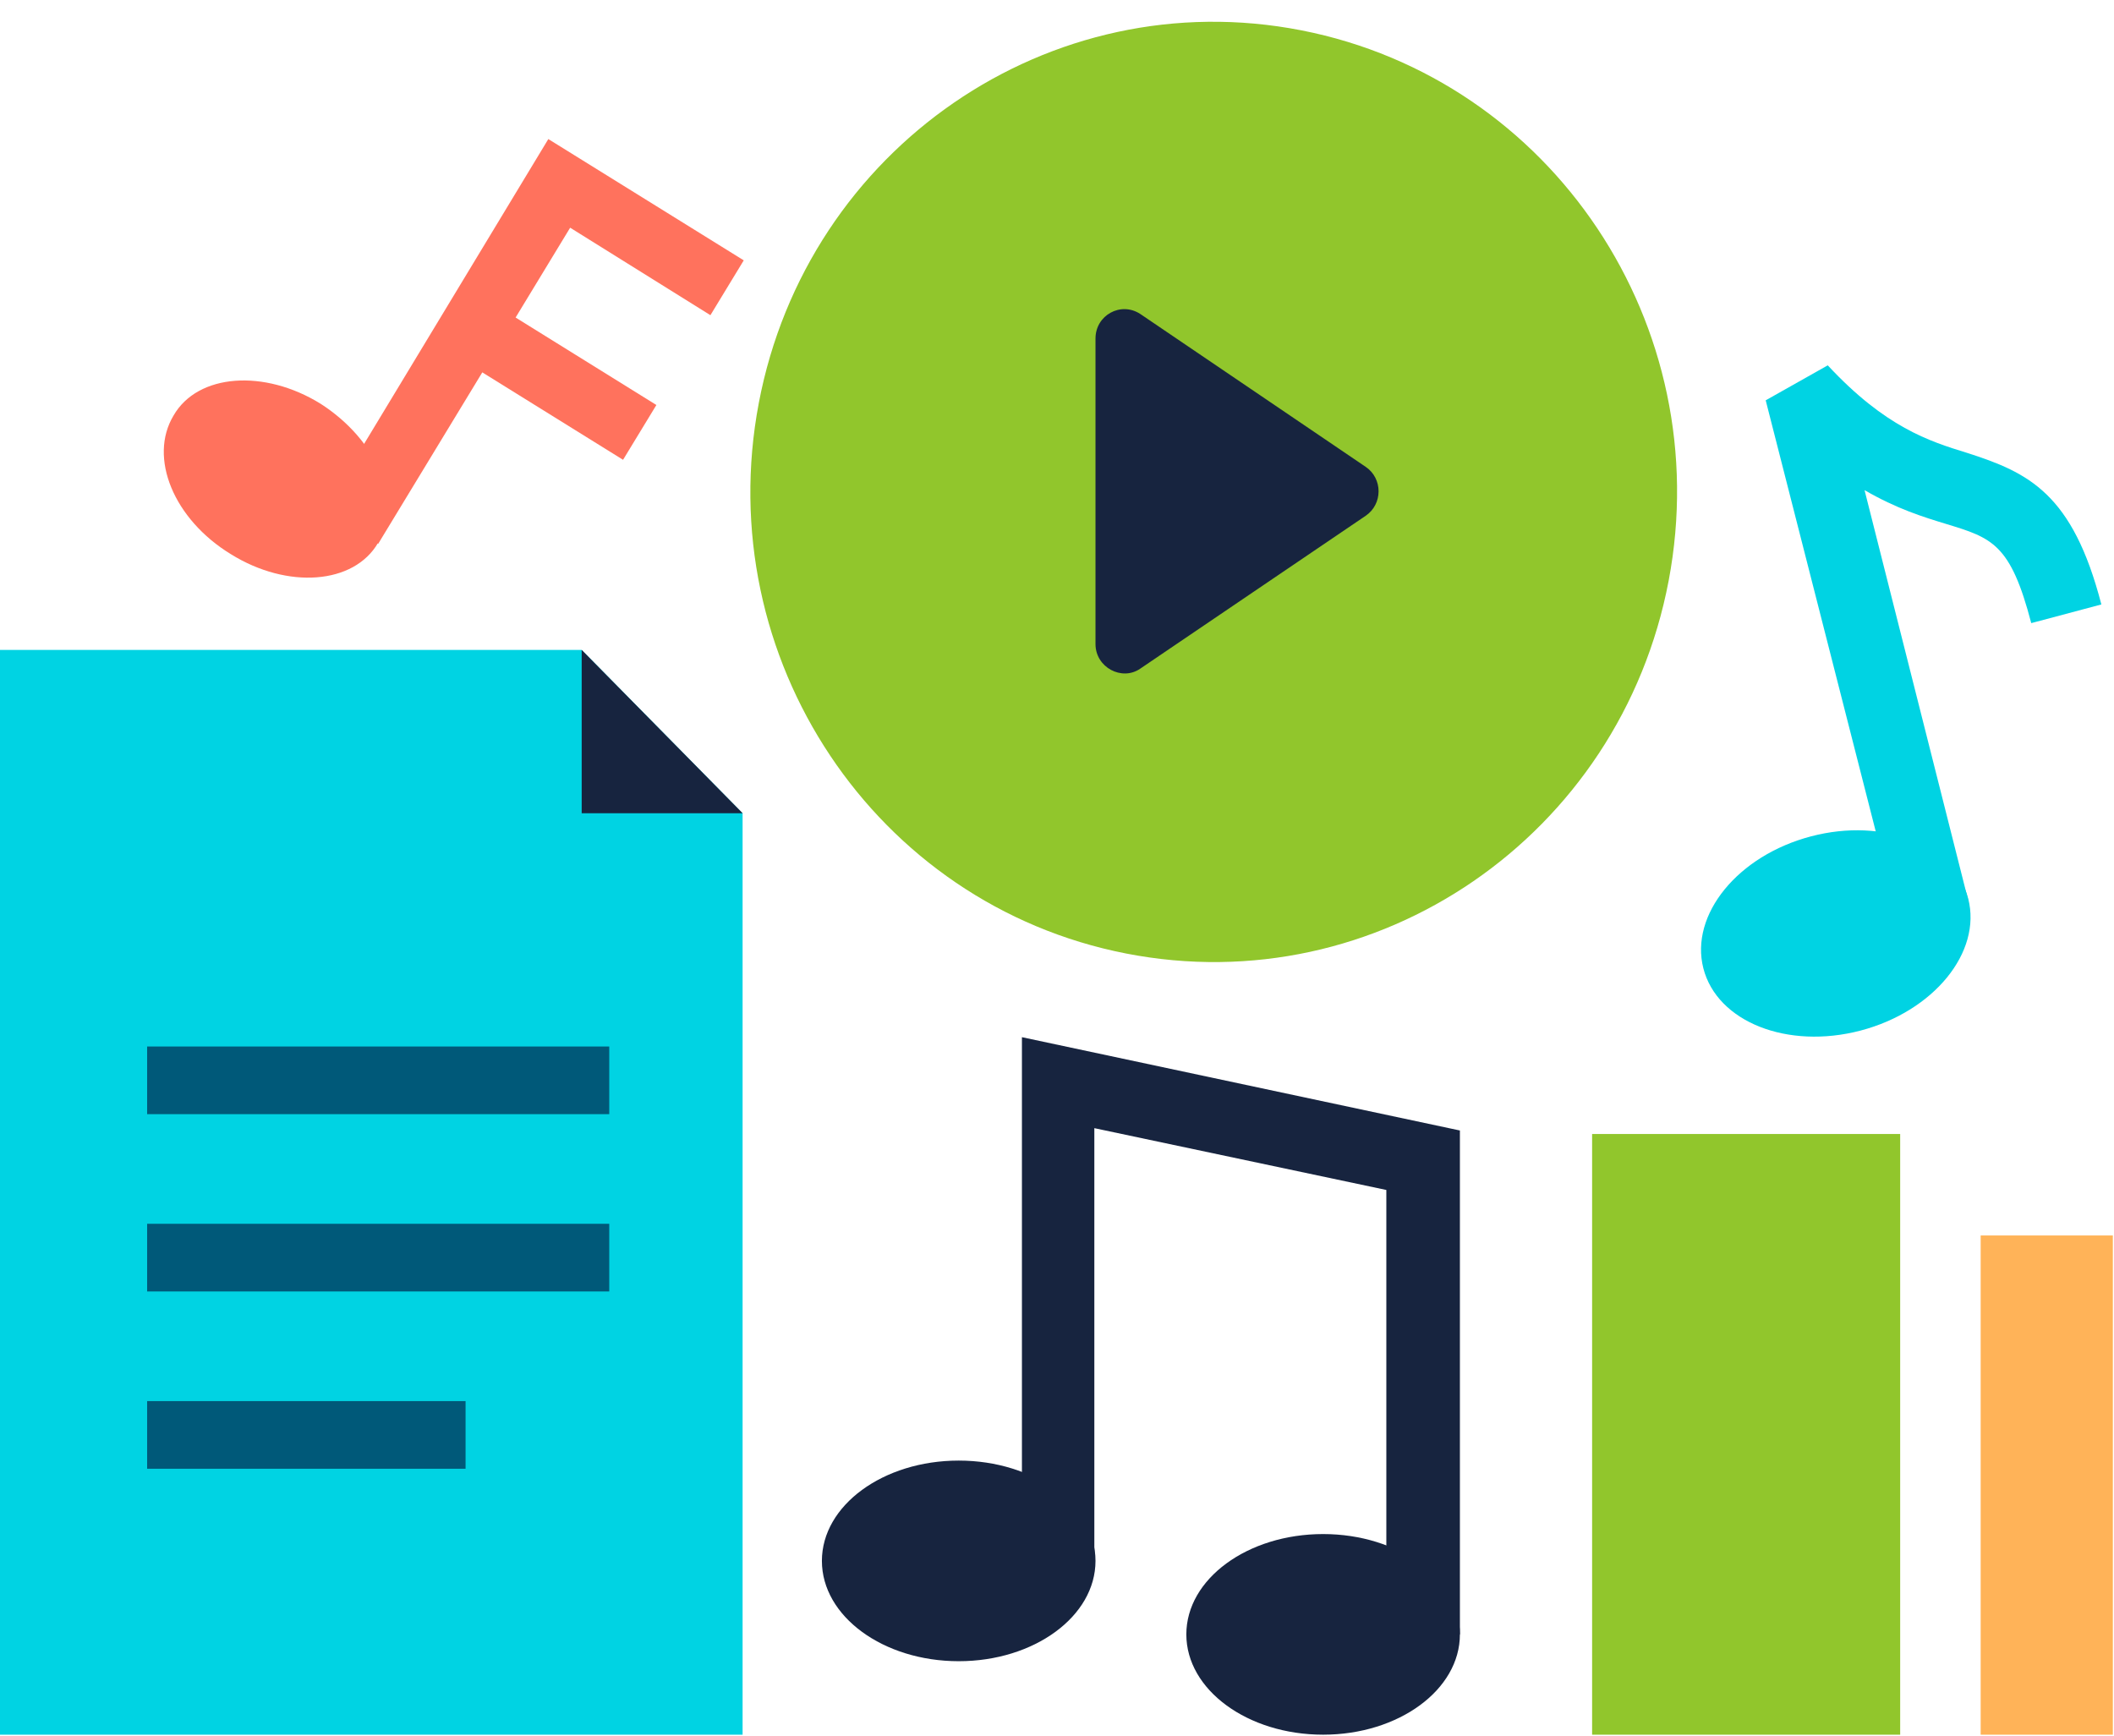 <svg width="95" height="78" viewBox="0 0 95 78" fill="none" xmlns="http://www.w3.org/2000/svg">
<g clip-path="url(#clip0)">
<path d="M17.15 66.79H2.841V69.83H17.15V66.79Z" fill="#005979"/>
<path d="M23.608 58.823H2.841V61.863H23.608V58.823Z" fill="#005979"/>
<path d="M23.608 50.855H2.841V53.896H23.608V50.855Z" fill="#005979"/>
<path d="M29.549 40.372H22.368V33.034L29.549 40.372Z" fill="#17243F"/>
<path d="M74.986 26.101C77.16 14.644 69.77 3.569 58.479 1.363C47.189 -0.844 36.273 6.655 34.099 18.112C31.925 29.568 39.315 40.644 50.606 42.85C61.897 45.056 72.812 37.557 74.986 26.101Z" fill="#91C62C"/>
<path d="M16.995 24.438L14.567 22.917L24.641 6.249L33.423 11.7L31.925 14.164L25.622 10.233L16.995 24.438Z" fill="#FF725D"/>
<path d="M10.383 24.909C12.915 26.482 15.911 26.272 16.996 24.385C18.132 22.55 16.944 19.773 14.413 18.148C11.881 16.575 8.885 16.785 7.8 18.672C6.664 20.559 7.8 23.337 10.383 24.909Z" fill="#FF725D"/>
<path d="M29.497 18.2L21.903 13.482L20.405 15.946L27.999 20.663L29.497 18.2Z" fill="#FF725D"/>
<path d="M85.391 77.955H71.547V50.96H85.391V60.448V77.955Z" fill="#91C62C"/>
<path d="M94.948 55.521H89.008V77.955H94.948V55.521Z" fill="#FFB358"/>
<path d="M88.439 40.425L85.288 41.263L79.348 17.99L82.137 16.418C84.72 19.196 86.683 19.825 88.388 20.349C91.177 21.24 93.141 22.184 94.432 27.163L91.281 28.002C90.351 24.438 89.524 24.175 87.458 23.546C86.425 23.232 85.237 22.865 83.79 22.026L88.439 40.425Z" fill="#00D3E3"/>
<path d="M83.611 46.313C86.898 45.449 89.064 42.795 88.449 40.385C87.834 37.975 84.671 36.721 81.384 37.585C78.097 38.448 75.931 41.102 76.546 43.513C77.162 45.923 80.325 47.176 83.611 46.313Z" fill="#00D3E3"/>
<path d="M65.606 73.447H62.3V53.476L49.178 50.698V70.145H45.924V46.61L65.606 50.803V73.447Z" fill="#17243F"/>
<path d="M43.083 74.653C46.478 74.653 49.23 72.634 49.23 70.145C49.23 67.655 46.478 65.637 43.083 65.637C39.688 65.637 36.935 67.655 36.935 70.145C36.935 72.634 39.688 74.653 43.083 74.653Z" fill="#17243F"/>
<path d="M59.459 77.955C62.854 77.955 65.606 75.937 65.606 73.447C65.606 70.957 62.854 68.939 59.459 68.939C56.064 68.939 53.312 70.957 53.312 73.447C53.312 75.937 56.064 77.955 59.459 77.955Z" fill="#17243F"/>
<path d="M61.37 20.978L51.245 14.111C50.367 13.535 49.23 14.164 49.23 15.212V28.945C49.23 29.994 50.419 30.623 51.245 30.046L61.37 23.18C62.145 22.655 62.145 21.502 61.37 20.978Z" fill="#17243F"/>
<path d="M33.371 36.546V77.955H0V29.207H26.139L33.371 36.546Z" fill="#00D3E3"/>
<path d="M20.922 62.964H6.612V66.004H20.922V62.964Z" fill="#005979"/>
<path d="M27.379 54.996H6.612V58.037H27.379V54.996Z" fill="#005979"/>
<path d="M27.379 47.029H6.612V50.069H27.379V47.029Z" fill="#005979"/>
<path d="M33.372 36.546H26.14V29.207L33.372 36.546Z" fill="#17243F"/>
</g>
<defs>
<clipPath id="clip0">
<rect width="95" height="77" fill="white" transform="translate(0 0.955)"/>
</clipPath>
</defs>
</svg>

